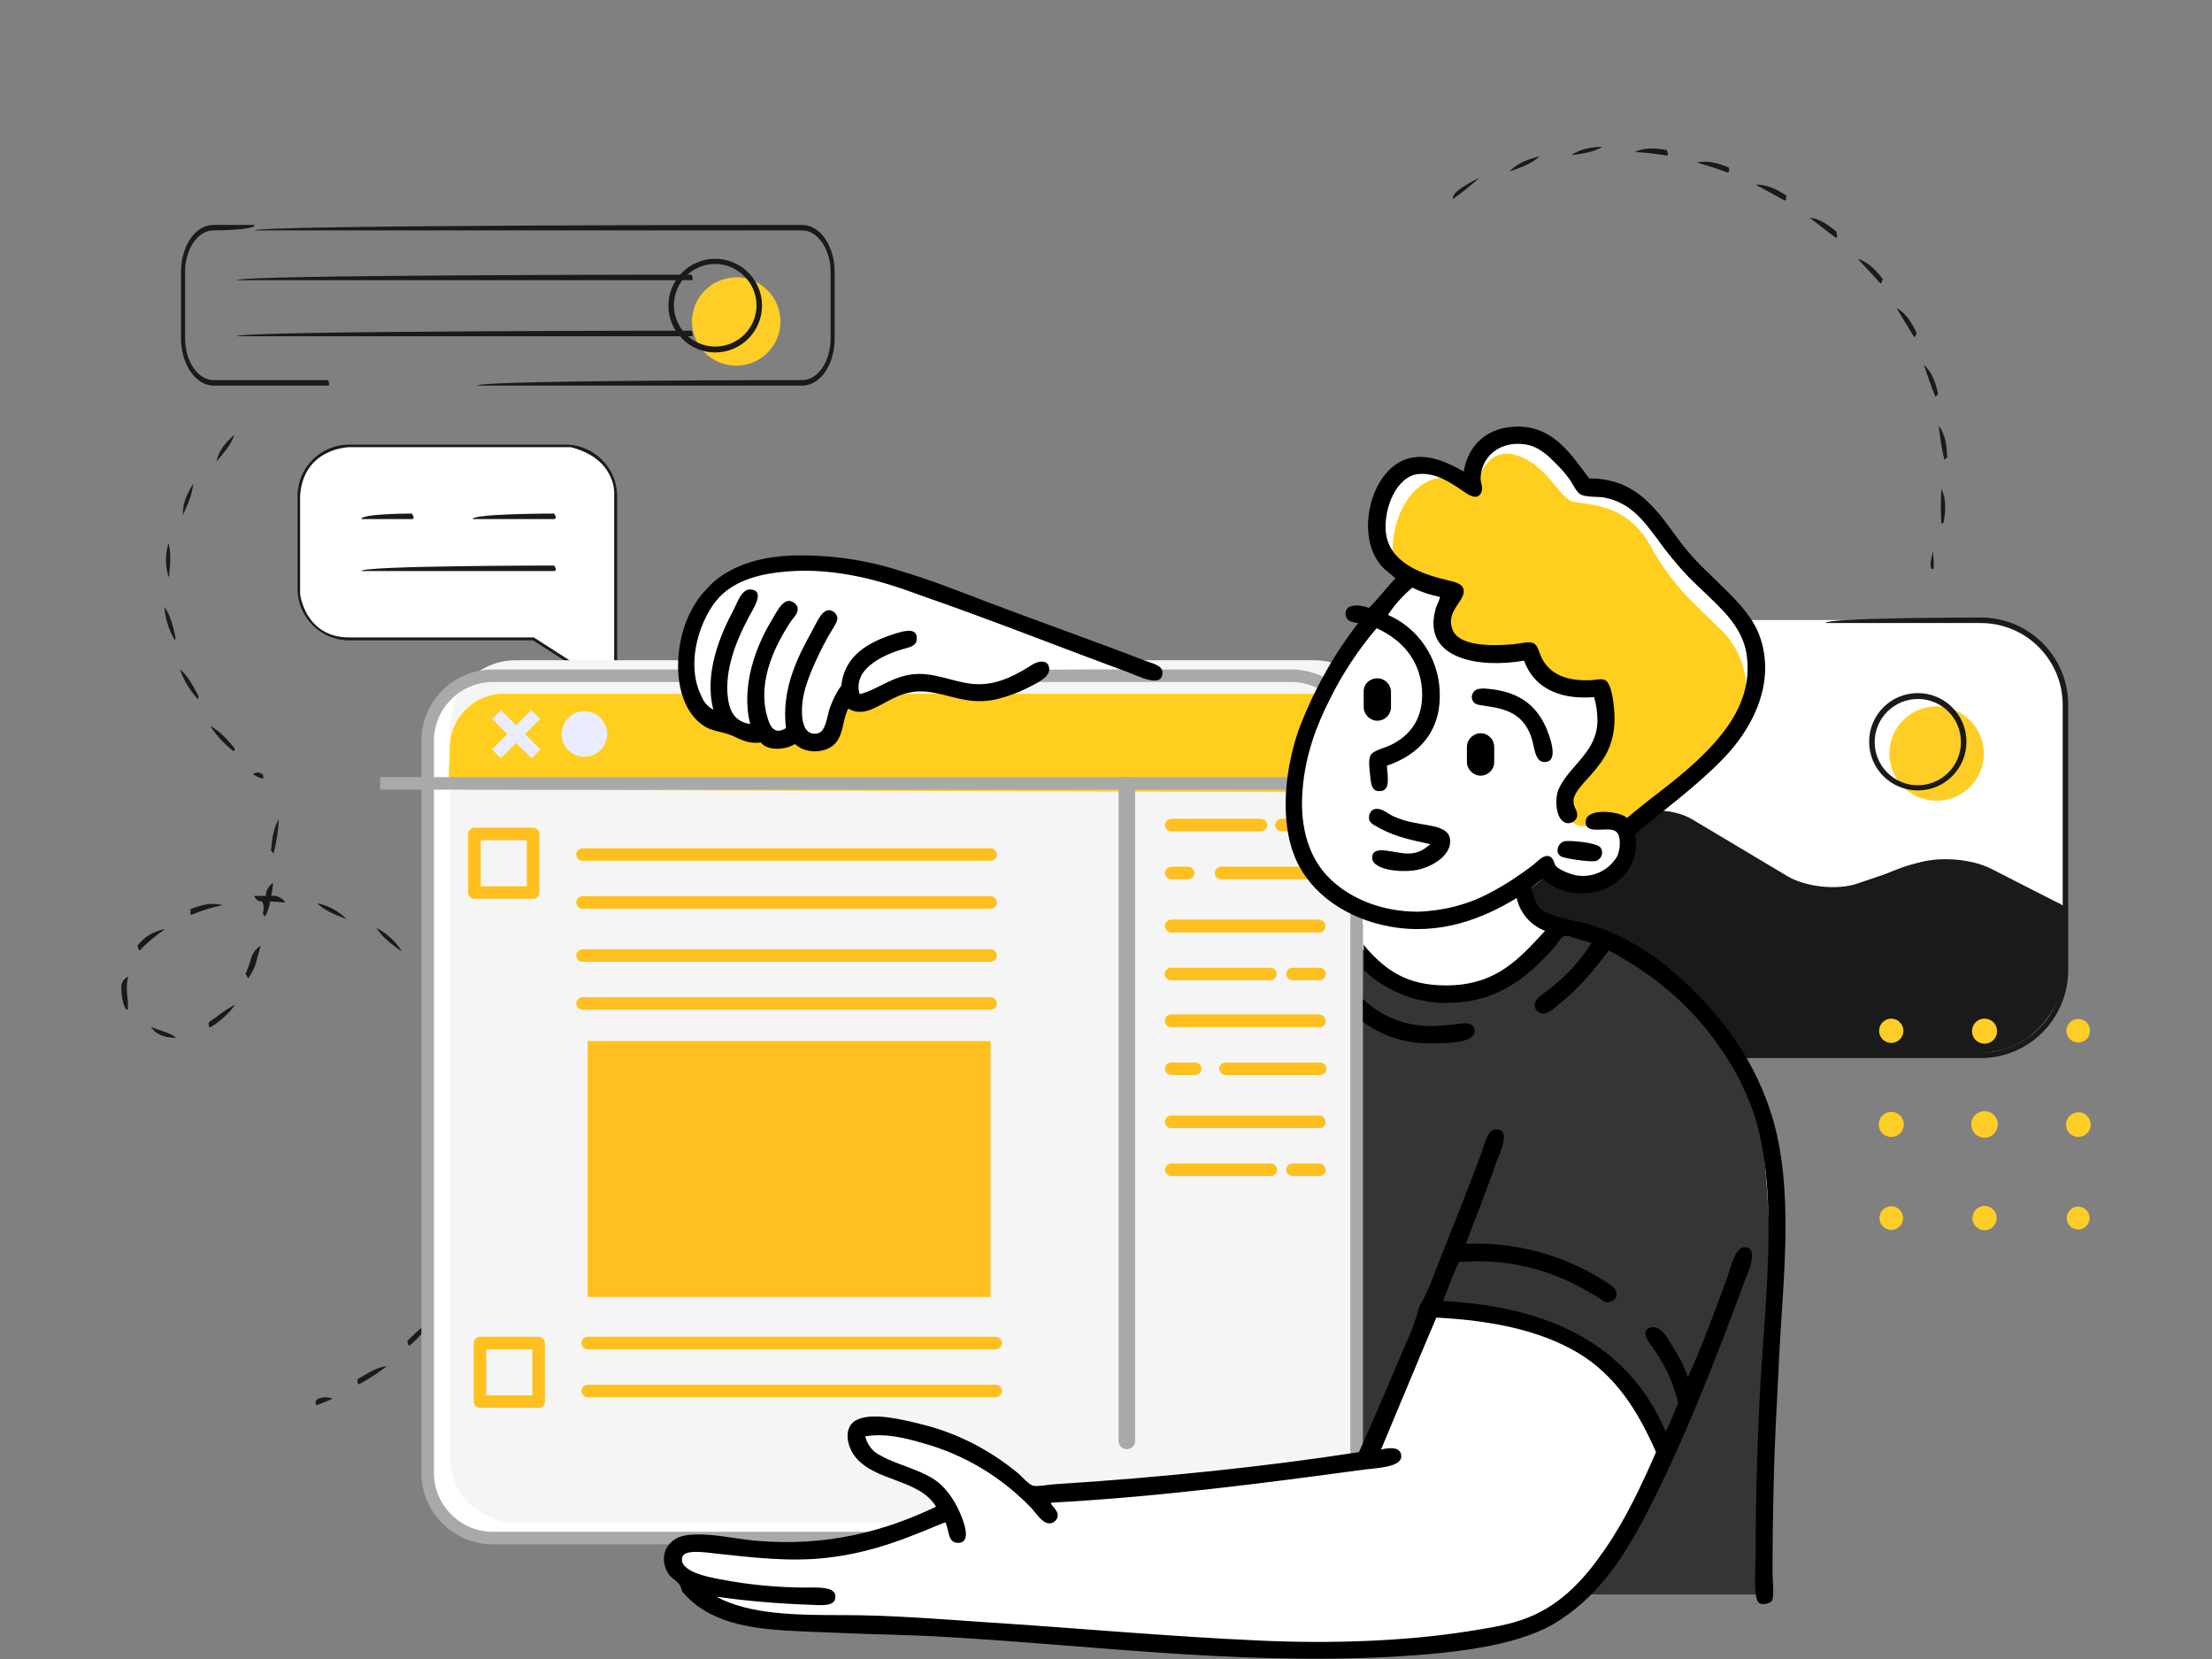 <svg xmlns="http://www.w3.org/2000/svg" xmlns:xlink="http://www.w3.org/1999/xlink" id="&#x5716;&#x5C64;_1" x="0px" y="0px" viewBox="0 0 600 450" style="enable-background:new 0 0 600 450;" xml:space="preserve">
<rect x="0" y="0" width="600" height="450" fill="#808080" stroke="none"/>
<style type="text/css">
	.st0{fill:#FFFFFF;}
	.st1{fill:#1A1A1A;}
	.st2{fill:#FFCE26;}
	.st3{clip-path:url(#SVGID_00000157309723011065817190000014056719551252932769_);}
	.st4{fill-rule:evenodd;clip-rule:evenodd;fill:#FFFFFF;}
	.st5{fill-rule:evenodd;clip-rule:evenodd;fill:#F5F5F5;}
	.st6{fill-rule:evenodd;clip-rule:evenodd;fill:#FFCE1E;}
	.st7{fill:#FFBF1E;}
	.st8{fill:#A9A9A9;}
	.st9{fill-rule:evenodd;clip-rule:evenodd;fill:#353535;}
	.st10{fill-rule:evenodd;clip-rule:evenodd;}
	.st11{fill:#EAECFF;}
	.st12{fill-rule:evenodd;clip-rule:evenodd;fill:#EAECFF;}
	.st13{display:none;}
	.st14{display:inline;fill:#1A1A1A;}
	.st15{display:inline;fill:#FFCE26;}
</style>
<g>
	<path id="Path_4023" class="st0" d="M426.3,168.2h112.4c0,0,20.4,2.3,21.2,22.1v71.5c0,0,0.9,19.9-20.2,23.7h-74.4l-57-50.2   l-10.4-66.1L426.3,168.2z"></path>
	<path id="Path_4024" class="st1" d="M434.7,225.1c0,0,5.4-4.7,12.3-4.7s9.4,1,30.6,14.1c17.9,11.1,25.5,5.6,30.1,4.1   c4.6-1.5,10.3-5.4,20-5.3s10.3,2.6,31.3,12l0.9,1.4v19.4c0,0-3.2,17.2-20.2,19.3s-74.7,1.2-74.7,1.2l-56.8-39.9L434.7,225.1z"></path>
	<path id="Path_4025" class="st2" d="M513,282.9c1.8,0,3.3-1.5,3.3-3.3s-1.5-3.3-3.3-3.3s-3.3,1.5-3.3,3.3l0,0   C509.7,281.4,511.2,282.9,513,282.9L513,282.9"></path>
	<path id="Path_4026" class="st2" d="M538.3,283.1c1.9,0,3.4-1.5,3.4-3.4s-1.5-3.4-3.4-3.4s-3.4,1.5-3.4,3.4   S536.4,283.1,538.3,283.1L538.3,283.1"></path>
	<path id="Path_4027" class="st2" d="M563.7,282.8c1.8,0,3.2-1.4,3.2-3.2c0-1.8-1.4-3.2-3.2-3.2s-3.2,1.4-3.2,3.2l0,0   C560.5,281.4,562,282.8,563.7,282.8L563.7,282.8"></path>
	<path id="Path_4028" class="st2" d="M513,308.4c1.9,0,3.4-1.5,3.4-3.4s-1.5-3.4-3.4-3.4s-3.4,1.5-3.4,3.4S511.1,308.4,513,308.4   L513,308.4"></path>
	<path id="Path_4029" class="st2" d="M538.3,308.6c2,0,3.6-1.6,3.6-3.6s-1.6-3.6-3.6-3.6s-3.6,1.6-3.6,3.6S536.3,308.6,538.3,308.6"></path>
	<path id="Path_4030" class="st2" d="M563.7,308.4c1.9,0,3.4-1.5,3.4-3.3c0-1.9-1.5-3.4-3.3-3.4c-1.9,0-3.4,1.5-3.4,3.3l0,0   C560.4,306.9,561.9,308.4,563.7,308.4"></path>
	<path id="Path_4031" class="st2" d="M513,333.6c1.8,0,3.2-1.4,3.2-3.2s-1.4-3.2-3.2-3.2s-3.2,1.4-3.2,3.2   C509.8,332.1,511.2,333.6,513,333.6L513,333.6"></path>
	<path id="Path_4032" class="st2" d="M538.3,333.7c1.8,0,3.3-1.5,3.3-3.3s-1.5-3.3-3.3-3.3s-3.3,1.5-3.3,3.3l0,0   C535,332.2,536.5,333.7,538.3,333.7L538.3,333.7"></path>
	<path id="Path_4033" class="st2" d="M563.7,333.5c1.7,0,3.1-1.4,3.1-3.1s-1.4-3.1-3.1-3.1s-3.1,1.4-3.1,3.1l0,0   C560.6,332.1,562,333.5,563.7,333.5"></path>
	<path id="Path_4038" class="st2" d="M538.1,204.4c0,7.1-5.7,12.8-12.8,12.8s-12.8-5.7-12.8-12.8s5.7-12.8,12.8-12.8   C532.4,191.7,538.1,197.4,538.1,204.4L538.1,204.4"></path>
	<g id="Group_2652" transform="translate(5 -26)">
		<path id="Path_4041" class="st1" d="M161.6,213.7c-0.4-0.1-22-14-22-14H89.7c-7.7,0-14-6.3-14-14v-25.1c0-7.8,6.3-14,14-14h58.7    c7.7,0,14,6.3,14,14v52.3C161.9,213.6,161.7,213.7,161.6,213.7 M89.7,148.1c-6.9,0-12.5,5.6-12.5,12.5v25.1    c0,6.9,5.6,12.5,12.5,12.5h50.2c0.4,0.1,21,13.4,21,13.4v-50.9c0-6.9-5.6-12.5-12.5-12.5L89.7,148.1L89.7,148.1z"></path>
		<path id="Path_4034" class="st0" d="M139.8,198.9l21.8,14v-53.3c0,0,0.3-9.3-11.8-12.3H89.7c0,0-12.5,0.2-13.3,13.3v26.5    c0,0,1.3,11.8,13.3,11.8H139.8z"></path>
		<path id="Path_4042" class="st1" d="M106.7,166.8H93c0-1.5,13.7-1.5,13.7-1.5C107.5,166.4,107.2,166.8,106.7,166.8"></path>
		<path id="Path_4043" class="st1" d="M145.3,166.8h-22.1c0-1.5,22.1-1.5,22.1-1.5C146.1,166.4,145.7,166.8,145.3,166.8"></path>
		<path id="Path_4044" class="st1" d="M145.3,180.9H93c0-1.5,52.3-1.5,52.3-1.5C146.1,180.5,145.7,180.9,145.3,180.9"></path>
	</g>
	<g id="Group_2653" transform="translate(6 -5)">
		<path id="Path_4037" class="st2" d="M181.7,92.2c0,6.6,5.4,12,12,12s12-5.4,12-12s-5.4-12-12-12C187.1,80.3,181.7,85.6,181.7,92.2    "></path>
		<path id="Path_4047" class="st1" d="M83,109.6H51.9c-4.8,0-8.8-5.8-8.8-12.8v-18c0-7.1,3.9-12.8,8.8-12.8h11.2    c0,1.5-11.2,1.5-11.2,1.5c-4.3,0-7.7,5.1-7.7,11.3v18c0,6.2,3.5,11.3,7.7,11.3H83C83.5,109.3,83.3,109.6,83,109.6"></path>
		<path id="Path_4048" class="st1" d="M211.6,109.6h-88.2c0-1.5,88.2-1.5,88.2-1.5c4.3,0,7.7-5.1,7.7-11.3v-18    c0-6.2-3.5-11.3-7.7-11.3H63.1c0-1.5,148.5-1.5,148.5-1.5c4.8,0,8.8,5.7,8.8,12.8v18C220.4,103.9,216.5,109.6,211.6,109.6"></path>
		<path id="Path_4049" class="st1" d="M188,100.6c-7,0-12.7-5.7-12.7-12.7S181,75.2,188,75.2s12.7,5.7,12.7,12.7    C200.7,94.9,195,100.6,188,100.6 M188,76.6c-6.2,0-11.2,5-11.2,11.2S181.8,99,188,99s11.2-5,11.2-11.2    C199.2,81.7,194.1,76.6,188,76.6"></path>
		<path id="Path_4050" class="st1" d="M181.6,81H58.2c0-1.5,123.4-1.5,123.4-1.5C182.1,80.7,181.9,81,181.6,81"></path>
		<path id="Path_4051" class="st1" d="M181.6,96.2H58.2c0-1.5,123.4-1.5,123.4-1.5C182.1,95.9,181.9,96.2,181.6,96.2"></path>
	</g>
	<path id="Path_4052" class="st1" d="M560.2,247.9c-2-1.2-20.8-10.9-20.8-10.9c-5.1-2.6-13.7-3.3-19.1-1.4l-16.2,5.5   c-5.8,2-14.8,1-20-2.1l-25.8-15.4c-4.9-2.9-12.9-3-17.8-0.2l-2.8,1.6c-0.7-1.3,2.1-2.9,2.1-2.9c5.3-3.1,14-3,19.3,0.2l25.8,15.4   c4.9,2.9,13.4,3.8,18.8,2l16.2-5.5c5.8-2,14.9-1.3,20.3,1.5l18.8,9.6c0.4,0.2,0.8,0.5,1.2,0.8C560.7,247.8,560.4,247.9,560.2,247.9   "></path>
	<path id="Path_4053" class="st1" d="M520.2,214.4c-7.3,0-13.2-5.9-13.2-13.2s5.9-13.2,13.2-13.2s13.2,5.9,13.2,13.2l0,0   C533.4,208.5,527.5,214.4,520.2,214.4 M520.2,189.6c-6.4,0-11.7,5.2-11.7,11.7c0,6.4,5.2,11.7,11.7,11.7c6.4,0,11.7-5.2,11.7-11.7   l0,0C531.9,194.8,526.7,189.6,520.2,189.6"></path>
	<path id="Path_4054" class="st1" d="M537.3,287H465c0-1.5,72.3-1.5,72.3-1.5c12.3,0,22.2-9.9,22.2-22.2v-72.1   c0-12.2-9.9-22.2-22.2-22.2h-42.1c0-1.5,42.1-1.5,42.1-1.5c13.1,0,23.7,10.6,23.7,23.7v72.1C560.9,276.4,550.3,287,537.3,287"></path>
	<path id="Path_4055" class="st1" d="M462.3,169h-20.9c0-1.5,20.9-1.5,20.9-1.5C463.1,168.7,462.7,169,462.3,169"></path>
	<path id="Path_4056" class="st1" d="M524,154.4c-0.7-1.2-0.2-2.5,0.3-4.9C524.7,154.4,524.6,154.4,524,154.4 M526.6,142   c-0.2-3.1-0.2-6.3,0-9.4c1.4,2.9,1.1,5.8,0.7,8.7C527.3,141.7,527,142,526.6,142 M527.4,124.7c-0.7-3-1.2-6.1-1.5-9.2   c1.9,2.6,2.1,5.5,2.3,8.5C527.9,124.2,527.7,124.5,527.4,124.7 M525,107.7c-1.4-3.4-2.2-6.1-3.2-8.8c2.4,2.2,3.2,5,3.9,7.8   C525.1,107.7,525.1,107.7,525,107.7 M519.2,91.4c-1.9-3-3.3-5.5-4.8-7.9c2.8,1.6,4.2,4.2,5.5,6.8C519.5,91.4,519.4,91.4,519.2,91.4    M510.1,76.9c-2.3-2.5-4.2-4.6-6.2-6.7c3.1,1,5,3.2,6.8,5.5C510.4,76.8,510.2,76.9,510.1,76.9 M498,64.5c-3-2.2-5.1-3.9-7.2-5.5   c3,0.4,5.2,2.1,7.3,3.8C498.5,64.5,498.2,64.5,498,64.5 M484.1,54.4c-2.9-1.6-5.4-3-7.9-4.3c3.2-0.1,5.8,1.3,8.3,2.9   C484.6,54.3,484.3,54.4,484.1,54.4 M394.1,53.9c-0.3-1.4,2.4-3.3,7.2-5.7c-2.2,2-4.4,3.8-6.8,5.5C394.4,53.9,394.2,53.9,394.1,53.9    M468.6,46.8c-2.9-1.1-5.7-2-8.4-2.7c3.2-0.7,5.9,0.2,8.7,1.3C469.2,46.6,468.9,46.8,468.6,46.8 M409.5,46.4c2.5-2.4,5.3-3.3,8.1-4   c-2.4,2.2-5.1,3-7.8,4C409.7,46.3,409.6,46.4,409.5,46.4 M452,42.2c-2.9-0.5-5.7-0.8-8.6-1c3-1.3,5.9-1,8.7-0.5   C452.7,42,452.4,42.2,452,42.2 M426.2,42.1c2.8-1.9,5.7-2.2,8.5-2.3C432,41.4,429.1,41.7,426.2,42.1   C426.3,42.1,426.3,42.1,426.2,42.1"></path>
	<path id="Path_4057" class="st1" d="M86,381.1c1.6-0.6,2.9-1.1,4.2-1.7c-1.4-0.6-3.1-0.5-4.4,0.3C85.4,380.9,85.7,381.1,86,381.1    M97.4,375.5c2.7-1.5,5.2-3.1,7.6-5c-3.1,0.5-5.5,2.1-8,3.6C96.9,375.3,97.2,375.5,97.4,375.5 M111.1,365c2.3-2,4.4-4.3,6.3-6.7   c-2.9,1.3-4.8,3.4-6.9,5.4C110.7,365,110.9,365,111.1,365 M121.7,351.5c1.3-1.6,2.4-3.4,3.2-5.2c0.5-1,0.9-1.9,1.3-2.9   c-1.3,0.2-2.3,1.1-2.7,2.3c-0.8,1.6-1.6,3.2-2.5,4.8C121.4,351.4,121.6,351.5,121.7,351.5 M128.7,335.7c1.4-2.8,2.5-5.8,3.2-8.9   c-2.1,2.4-2.9,5.2-3.9,7.9C128.6,335.7,128.6,335.7,128.7,335.7 M132.8,319c1-3,1.5-6.2,1.5-9.3c-1.6,2.8-1.8,5.6-2.2,8.5   C132.7,319,132.8,319,132.8,319 M133.3,301.8c0.4-3.2,0.2-6.4-0.6-9.4c-0.9,3-0.4,5.9-0.2,8.7C132.6,301.5,132.9,301.8,133.3,301.8    M129.5,285c-0.2-2.7-0.9-5.4-2.3-7.7c-0.2,2.8,0.8,5,1.6,7.2C128.9,284.8,129.2,285,129.5,285 M47.8,281.5c-1.6-1.4-4.5-1.9-6.9-3   C42.5,280.9,45.1,281.5,47.8,281.5 M57,278.7c2.7-1.6,5-3.7,6.8-6.2c-3,1.5-5,3.4-7.2,4.8C56.6,278.6,56.8,278.7,57,278.7    M34.7,273.9c0.1-2.5-0.3-4.1-0.3-5.8c0-1.1,0.1-2.2,0.4-3.2c-1.3,0.5-2,1.9-1.9,3.2c0,1.8,0.3,3.7,1.1,5.4   C34.1,273.7,34.4,273.9,34.7,273.9 M121.1,270c-1-3-2.8-5.6-5.2-7.7c1,3.1,2.9,5.2,4.6,7.4C120.7,269.9,120.9,270,121.1,270    M67.4,265.3c0.9-1.3,1.7-2.8,2.1-4.4c0.4-1.4,0.8-2.9,1.2-4.4c-1.4,0.9-2.4,2.3-2.7,3.9c-0.4,1.3-0.9,2.6-1.4,3.8   C67.2,265.2,67.3,265.3,67.4,265.3 M108.9,257.9c-1.7-2.6-4-4.8-6.8-6.2c1.7,2.7,4.1,4.3,6.3,6   C108.6,257.8,108.8,257.9,108.9,257.9 M37.9,257.8c2.1-2.2,4.4-4.1,6.9-5.8c-3,0.5-5.7,2.1-7.5,4.5   C37.6,257.7,37.7,257.8,37.9,257.8 M94,249.3c-2.2-2.2-4.9-3.7-8-4.3c2.3,2.2,5,3.1,7.7,4.2C93.8,249.2,93.9,249.3,94,249.3    M71.9,248.6c0.7-1.3,1.2-2.7,1.4-4.1c1.4,0.1,2.7,0.2,4.1,0.3c-0.9-1.3-2.3-2-3.8-1.8c0.2-1.2,0.4-2.3,0.5-3.5   c-1.2,0.7-2,2.1-2,3.5c-1.9,0-2.6,0-3.2,0c0.8,1.5,1.5,1.5,2.2,1.5c0.5,1,0.5,2.2,0.2,3.3C71.8,248.6,71.8,248.6,71.9,248.6    M52,248.1c2.7-1.1,5.5-2,8.4-2.6c-3.2-0.8-6,0-8.7,1.1C51.5,248,51.7,248.1,52,248.1 M74.2,231.5c0.8-3,1.3-6.2,1.4-9.3   c-1.6,2.8-1.8,5.7-2.1,8.5C74.2,231.5,74.2,231.5,74.2,231.5"></path>
	<path id="Path_4058" class="st1" d="M71.4,211.2c-1-0.2-2-0.6-2.8-1.3c1.5-0.7,2.1-0.2,2.7,0.2C71.5,211.1,71.4,211.1,71.4,211.2    M63.4,203.8c-2.5-1.9-4.7-4.3-6.4-6.9c2.9,1.6,4.7,3.8,6.5,5.9C63.8,203.1,63.7,203.5,63.4,203.8 M53.6,189.6   c-2.1-2.4-3.8-5.1-4.8-8.1c2.4,2.1,3.6,4.7,5,7.2C53.9,189,53.9,189.4,53.6,189.6 M47.4,173.6c-1.6-2.7-2.6-5.8-2.8-9   c1.8,2.6,2.3,5.4,3,8.2C47.6,173.1,47.6,173.4,47.4,173.6 M45.7,156.5c-0.9-3-0.9-6.2,0-9.2c0.8,3.1,0.4,5.9,0.2,8.7   C45.9,156.2,45.8,156.4,45.7,156.5 M49.6,139.8c-0.1-3.5,1.3-6.1,2.8-8.6c-0.3,3.2-1.6,5.8-2.7,8.3   C49.7,139.6,49.7,139.7,49.6,139.8 M58.7,125.2c0.7-3.2,2.7-5.3,4.9-7.3C62.5,121,60.5,123,58.7,125.2L58.7,125.2"></path>
</g>
<g id="Group_2640" transform="translate(1145 1393.694)">
	<g>
		<g>
			<g>
				<defs>
					<rect id="SVGID_1_" x="-1080.2" y="-1299.1" width="419.5" height="355.4"></rect>
				</defs>
				<clipPath id="SVGID_00000063625840838279512120000016479288393741322894_">
					<use xlink:href="#SVGID_1_" style="overflow:visible;"></use>
				</clipPath>
				<g id="Group_2639" style="clip-path:url(#SVGID_00000063625840838279512120000016479288393741322894_);">
					<path id="Path_3762" class="st4" d="M-1011.3-1210.4h216.6c9.8,0,17.7,7.9,17.7,17.7v198.5c0,9.8-7.9,17.7-17.7,17.7h-216.6       c-9.8,0-17.7-7.9-17.7-17.7v-198.5C-1029-1202.5-1021.1-1210.4-1011.3-1210.4"></path>
					<path id="Path_3763" class="st5" d="M-1005.2-1214.6h216.7c9.8,0,17.7,7.9,17.7,17.7l0,0v198.5c0,9.8-7.9,17.7-17.7,17.7       h-216.7c-9.8,0-17.7-7.9-17.7-17.7v-198.5C-1022.9-1206.7-1015-1214.6-1005.2-1214.6L-1005.2-1214.6"></path>
					<path id="Path_3764" class="st6" d="M-1008.4-1205.5h222.9c8,0,14.5,6.5,14.5,14.5s1.8,12-2.9,12.2l-243.3-0.7       c-8,0-5.8-3.5-5.8-11.5C-1022.9-1199-1016.4-1205.5-1008.4-1205.5L-1008.4-1205.5"></path>
					<path id="Path_3765" class="st7" d="M-794.4-1168.2h-3c-0.9,0-1.7-0.8-1.7-1.7c0-0.9,0.8-1.7,1.7-1.7h3c0.9,0,1.7,0.8,1.7,1.7       S-793.5-1168.2-794.4-1168.2"></path>
					<path id="Path_3766" class="st7" d="M-789.6-1155.2h-24.2c-0.9,0-1.7-0.8-1.7-1.7c0-0.9,0.8-1.7,1.7-1.7h24.2       c0.9,0,1.7,0.8,1.7,1.7C-787.9-1156-788.6-1155.2-789.6-1155.2"></path>
					<path id="Path_3767" class="st7" d="M-787.1-1140.8h-40.2c-0.9,0-1.7-0.8-1.7-1.7c0-0.9,0.8-1.7,1.7-1.7h40.1       c0.9,0,1.7,0.8,1.7,1.7C-785.4-1141.6-786.2-1140.8-787.1-1140.8"></path>
					<path id="Path_3768" class="st7" d="M-800.4-1127.8h-27c-0.9,0-1.7-0.8-1.7-1.7c0-0.9,0.8-1.7,1.7-1.7h27       c0.9,0,1.7,0.8,1.7,1.7C-798.7-1128.6-799.4-1127.8-800.4-1127.8L-800.4-1127.8"></path>
					<path id="Path_3769" class="st7" d="M-787.1-1115.1h-40.2c-0.9,0-1.7-0.8-1.7-1.7s0.8-1.7,1.7-1.7h40.1c0.9,0,1.7,0.8,1.7,1.7       C-785.4-1115.8-786.2-1115.1-787.1-1115.1"></path>
					<path id="Path_3770" class="st7" d="M-786.9-1102.1h-25.7c-0.9,0-1.7-0.8-1.7-1.7s0.8-1.7,1.7-1.7h25.7c0.9,0,1.7,0.8,1.7,1.7       C-785.2-1102.8-786-1102.1-786.9-1102.1"></path>
					<path id="Path_3771" class="st7" d="M-787.1-1087.7h-40.2c-0.9,0-1.7-0.8-1.7-1.7c0-0.9,0.8-1.7,1.7-1.7h40.1       c0.9,0,1.7,0.8,1.7,1.7C-785.4-1088.5-786.2-1087.7-787.1-1087.7"></path>
					<path id="Path_3772" class="st7" d="M-800.3-1074.7h-27c-0.9,0-1.7-0.8-1.7-1.7c0-0.9,0.8-1.7,1.7-1.7h27       c0.9,0,1.7,0.8,1.7,1.7S-799.4-1074.7-800.3-1074.7L-800.3-1074.7"></path>
					<path id="Path_3773" class="st7" d="M-803-1168.2h-24.3c-0.9,0-1.7-0.8-1.7-1.7c0-0.9,0.8-1.7,1.7-1.7h24.3       c0.9,0,1.7,0.8,1.7,1.7S-802-1168.2-803-1168.2"></path>
					<path id="Path_3774" class="st7" d="M-822.8-1155.2h-4.5c-0.9,0-1.7-0.8-1.7-1.7c0-0.9,0.8-1.7,1.7-1.7h4.6       c0.9,0,1.7,0.8,1.7,1.7C-821.1-1156-821.8-1155.2-822.8-1155.2"></path>
					<path id="Path_3775" class="st7" d="M-787.1-1140.8h-40.2c-0.9,0-1.7-0.8-1.7-1.7c0-0.9,0.8-1.7,1.7-1.7h40.1       c0.9,0,1.7,0.8,1.7,1.7C-785.4-1141.6-786.2-1140.8-787.1-1140.8"></path>
					<path id="Path_3776" class="st7" d="M-787.1-1115.1h-40.2c-0.9,0-1.7-0.8-1.7-1.7s0.8-1.7,1.7-1.7h40.1c0.9,0,1.7,0.8,1.7,1.7       C-785.4-1115.8-786.2-1115.1-787.1-1115.1"></path>
					<path id="Path_3777" class="st7" d="M-820.8-1102.1h-6.5c-0.9,0-1.7-0.8-1.7-1.7s0.8-1.7,1.7-1.7h6.5c0.9,0,1.7,0.8,1.7,1.7       S-819.9-1102.1-820.8-1102.1L-820.8-1102.1"></path>
					<path id="Path_3778" class="st7" d="M-787.1-1087.7h-40.2c-0.9,0-1.7-0.8-1.7-1.7c0-0.9,0.8-1.7,1.7-1.7h40.1       c0.9,0,1.7,0.8,1.7,1.7C-785.4-1088.5-786.2-1087.7-787.1-1087.7"></path>
					<path id="Path_3779" class="st7" d="M-787.1-1074.7h-7.3c-0.9,0-1.7-0.8-1.7-1.7c0-0.9,0.8-1.7,1.7-1.7l0,0h7.3       c0.9,0,1.7,0.8,1.7,1.7C-785.4-1075.5-786.1-1074.7-787.1-1074.7"></path>
					<path id="Path_3780" class="st7" d="M-787.1-1127.8h-7.3c-0.9,0-1.7-0.8-1.7-1.7c0-0.9,0.8-1.7,1.7-1.7h7.3       c0.9,0,1.7,0.8,1.7,1.7C-785.4-1128.6-786.1-1127.8-787.1-1127.8L-787.1-1127.8"></path>
					<path id="Path_3781" class="st8" d="M-794.7-974.8h-216.6c-10.7,0-19.4-8.7-19.4-19.4v-198.5c0-10.7,8.7-19.4,19.4-19.4h216.6       c10.7,0,19.4,8.7,19.4,19.4v198.5C-775.3-983.5-784-974.8-794.7-974.8 M-1011.3-1208.7c-8.8,0-16,7.2-16,16v198.5       c0,8.8,7.2,16,16,16h216.6c8.8,0,16-7.2,16-16v-198.5c0-8.8-7.2-16-16-16H-1011.3z"></path>
					<path id="Path_3782" class="st4" d="M-775.3-1135.5v-9.5c0,0-12.6-5.3-16.9-23.2c-4.4-18,8.2-42.7,13.1-49.8       c4.9-7.1,15.5-19.5,15.5-19.5s-12.3-6.8-7.1-19.1c5.2-12.3,7.9-12.1,12.6-10.8c3.3,1,6.5,2.1,9.6,3.4c0,0,4.2-16.1,14.5-12.1       s19.5,13.6,19.5,13.6s6-3.7,15.8,8s25.1,26.4,28.1,30.3s5.9,17.7-1.8,26.6s-32.3,28.2-32.3,28.2s4.5,7.7-2.2,12.3       c-6.8,4.5-18.9-1.2-18.9-1.2l-6.5,4.9c0,0-0.6,5.9,5,8s43.3,15.3,53.2,36.8c10.5,22.9,12.8,45.1,10.6,83.6s-1.6,62-1.6,62       h-48.6c0,0-8.5,15-58.3,15.8s-120-3-134.8-5.3s-37.3-1.3-42.1-3.8c-4.7-2.5-5.8-4.4-5.8-4.4s-16.9-15.1-4.1-14.2       c12.8,0.9,30.6,4.6,44.3,0.7c9.1-2.7,18.1-6,26.7-9.9c0,0-3.7-5.2-12.8-9.9s-20.1-14.8-3.1-13c18.7,1.9,40.6,19.2,40.6,19.2       s35.9-3.3,58.5-6.5s31-5.2,31-5.2L-775.3-1135.5z"></path>
					<path id="Path_3783" class="st9" d="M-777.1-1138.2c0,0,13.3,17.9,31.1,12.7c17.8-5.2,21.7-16.9,21.7-16.9s45.9,6.6,55.1,45.2       s1.5,136,1.5,136h-51.5c0.5,0.8,7.9-2.8,19.8-23.7c1.7-3,5.4-14.9,5.4-14.9s-10.5-24.3-25.5-30.2s-36.5-8.3-36.5-8.3       l-16.7,37.8l-4.6,0.8L-777.1-1138.2z"></path>
					<path id="Path_3784" class="st6" d="M-709.7-1170.7c0,0-6.3,2.7-8.9-0.1c-2.5-2.8-3.9-2.8-0.8-7.2c3-4.4,7.6-10.9,8.9-15.4       c1.3-4.5-0.3-13.6-0.3-13.6s-7.8,2.6-12-1.1c-2.6-2.3-4.8-5.1-6.5-8.2c0,0-18.5,1.6-22.8-3.2c-4.3-4.8,1.2-13.4,1.2-13.4       s-12.6-3.9-15.2-7.3c-2.6-3.4-0.9-17.2,7.3-22.3c5.8-3.6,12.1-1,13.7,1.7c0,0,2.6-12.4,11.5-9.4s11.3,11.7,15.4,12.6       s14.4,0.3,20.9,12c6.4,11.8,14.1,17.6,19.6,23.2c5.2,5.3,9.1,15.5,3.9,24.8c-5,8.8-29.7,29.3-29.7,29.3L-709.7-1170.7z"></path>
					<path id="Path_3785" class="st10" d="M-743.4-1194.8c2.1,0,3.7,1.7,3.7,3.7l0,0v4.1c0,2.1-1.7,3.7-3.7,3.7s-3.7-1.7-3.7-3.7       l0,0v-4.1C-747.1-1193.1-745.4-1194.8-743.4-1194.8"></path>
					<path id="Path_3786" class="st10" d="M-771.4-1209.7c2.1,0,3.7,1.7,3.7,3.7v4.1c0,2.1-1.7,3.7-3.7,3.7s-3.7-1.7-3.7-3.7v-4.1       C-775.2-1208.1-773.5-1209.7-771.4-1209.7"></path>
					<path id="Path_3787" class="st4" d="M-830.5-1212.5c0,0-65.8-25.9-88.2-27.9s-35.6,1.9-38.1,12.9s-4.4,23.4,2.4,27.8       c4.1,2.6,8.7,4.3,13.6,4.9c0,0,5.9,4.2,8.1,2.4c2.2-1.8,3.5-3,3.5-3s4.2,4.7,7.2,2.1c3.1-2.6,4.7-10.3,4.7-10.3       c1.8,0.2,3.6,0.1,5.3-0.1c2-0.4,13.9-7.1,19.2-4.4s12.8,5.6,18.5,2.8c5.7-2.8,13.3-6.8,13.3-6.8L-830.5-1212.5z"></path>
					<path id="Path_3788" class="st8" d="M-777-999c-0.9,0-1.7-0.8-1.7-1.7v-142.1c0-0.9,0.8-1.7,1.7-1.7s1.7,0.8,1.7,1.7v142.1       C-775.3-999.7-776-999-777-999"></path>
					
						<rect id="Rectangle_2029" x="-1012.8" y="-1196.3" transform="matrix(0.707 -0.707 0.707 0.707 550.276 -1060.691)" class="st11" width="15.1" height="3.4"></rect>
					
						<rect id="Rectangle_2030" x="-1006.9" y="-1202.1" transform="matrix(0.707 -0.707 0.707 0.707 550.267 -1060.672)" class="st11" width="3.4" height="15.1"></rect>
					<path id="Path_3789" class="st12" d="M-986.5-1200.8c3.4,0,6.2,2.8,6.2,6.2s-2.8,6.2-6.2,6.2s-6.2-2.8-6.2-6.2       C-992.6-1198-989.9-1200.8-986.5-1200.8L-986.5-1200.8"></path>
					<path id="Path_3790" class="st8" d="M-839.4-1000.6c-1.2,0-2.2-1-2.2-2.2l0,0v-177.9c0-1.2,0.9-2.2,2.2-2.3       c1.2,0,2.2,0.9,2.3,2.2v0.1v177.9C-837.1-1001.6-838.1-1000.6-839.4-1000.6L-839.4-1000.6"></path>
					<rect id="Rectangle_2031" x="-1041.9" y="-1182.9" class="st8" width="247.5" height="3.4"></rect>
					<path id="Path_3791" class="st7" d="M-1000.4-1149.9h-15.9c-0.9,0-1.7-0.8-1.7-1.7l0,0v-15.9c0-0.9,0.8-1.7,1.7-1.7h15.9       c0.9,0,1.7,0.8,1.7,1.7v15.9C-998.7-1150.7-999.4-1149.9-1000.4-1149.9 M-1014.6-1153.3h12.5v-12.5h-12.5V-1153.3z"></path>
					<path id="Path_3792" class="st7" d="M-876.3-1160.2H-987c-0.9,0-1.7-0.8-1.7-1.7c0-0.9,0.8-1.7,1.7-1.7l0,0h110.7       c0.9,0,1.7,0.8,1.7,1.7C-874.6-1160.9-875.4-1160.2-876.3-1160.2"></path>
					<path id="Path_3793" class="st7" d="M-876.3-1147.2H-987c-0.9,0-1.7-0.8-1.7-1.7c0-0.9,0.8-1.7,1.7-1.7h110.7       c0.9,0,1.7,0.8,1.7,1.7C-874.6-1147.9-875.4-1147.2-876.3-1147.2"></path>
					<path id="Path_3794" class="st7" d="M-876.3-1132.8H-987c-0.9,0-1.7-0.8-1.7-1.7c0-0.9,0.8-1.7,1.7-1.7l0,0h110.7       c0.9,0,1.7,0.8,1.7,1.7C-874.6-1133.6-875.4-1132.8-876.3-1132.8"></path>
					<path id="Path_3795" class="st7" d="M-876.3-1119.8H-987c-0.9,0-1.7-0.8-1.7-1.7c0-0.9,0.8-1.7,1.7-1.7h110.7       c0.9,0,1.7,0.8,1.7,1.7C-874.6-1120.6-875.4-1119.8-876.3-1119.8"></path>
					<rect id="Rectangle_2032" x="-985.6" y="-1111.3" class="st7" width="109.3" height="69.4"></rect>
					<path id="Path_3796" class="st7" d="M-874.9-1027.7h-110.7c-0.9,0-1.7-0.8-1.7-1.7s0.8-1.7,1.7-1.7h110.7       c0.9,0,1.7,0.8,1.7,1.7S-874-1027.7-874.9-1027.7"></path>
					<path id="Path_3797" class="st7" d="M-874.9-1014.7h-110.7c-0.9,0-1.7-0.8-1.7-1.7s0.8-1.7,1.7-1.7h110.7       c0.9,0,1.7,0.8,1.7,1.7S-874-1014.7-874.9-1014.7"></path>
					<path id="Path_3798" class="st7" d="M-998.9-1011.8h-15.9c-0.9,0-1.7-0.8-1.7-1.7v-15.9c0-0.9,0.8-1.7,1.7-1.7h15.9       c0.9,0,1.7,0.8,1.7,1.7v15.9C-997.2-1012.5-997.9-1011.8-998.9-1011.8 M-1013.1-1015.2h12.5v-12.5h-12.5V-1015.2z"></path>
					<path id="Path_3799" class="st10" d="M-662.3-1082.3c-3.1-17.8-12.3-31.6-22.4-41.8c-8.3-8.3-17-15.1-29.4-18.9       c-3.6-1.1-9.5-1.7-12.4-3.7c-1.9-1.3-2.2-3.2-3.2-6.1c1-0.9,2.1-1.8,3.2-2.5c9.7,8.8,27.6,2,25-12.1c8-6.8,16.6-12.9,24.1-20.7       c6.6-6.8,14.3-19.1,9.9-32.5c-1.7-5.2-5.6-9.3-9.3-13c-3.8-3.8-7.9-7.4-11.1-11.4c-6.6-8.3-11.8-19-26-18.9       c-4.6-5.9-9.8-15-21-14c-7.2,0.6-11.8,5.1-13.1,12.1c-3.9-2.2-9.5-5.1-15.1-3.5c-10.1,2.9-14.5,20.7-7.2,29.1       c1.1,1.3,2.5,2.1,3.8,3.4c-2.5,2.6-4.6,5.5-7.2,8c-2.6-1-6.7-1.2-6.3,1.9c0.2,1.6,1.6,2,3.4,2.2c-6.5,8.4-11.8,17.8-15.7,27.8       c-3.9,10.3-6,25.4-1.2,36.3c4.2,9.6,14.1,16.1,25.3,18.2c14,2.6,25.7-2.3,34.6-7.7c0.9,4.1,3.8,7.4,7.7,8.9       c-6.9,7.4-13.1,14.8-26.9,14.8c-10.9,0-16.4-4.4-21.4-9.9c-0.1-0.1-0.8-1-0.9-1.2l0.1,7c6.5,6.1,15.2,9.3,24,8.8       c13.2-0.5,20.9-7.7,27.5-14.9c0.9-1,1.9-3.1,3-3.2c1.2-0.2,2.6,0.6,3.7,0.9c1.2,0.3,2,0.5,3.5,1c-3.1,4.9-7.1,9.2-11.7,12.7       c-1.3,1-4,2.4-3.7,4.6c0.2,0.9,1,1.6,1.9,1.8c2.1,0.3,4.3-2.3,5.5-3.2c5.1-4.1,9.2-9.3,12.7-13.9c12.5,6.7,22.5,15.2,30.1,26.3       c4.1,5.7,7.3,12.1,9.5,18.8c6.8,22.2,2.4,52.7,1.2,78.1c-0.6,12.8-1,27.6-1,41.2c0,3.9-0.8,12.2,1.3,12.8c1,0.3,2.1,0,3-0.6       c0.9-1.1,0.3-5.8,0.3-7.7c0-8.3,0.1-16.2,0.3-23.8c0.2-11,0.8-20.7,1.3-30.9C-661.8-1041.5-658.9-1063.2-662.3-1082.3        M-740.7-1151.6c-6.1,3.3-12.9,5-19.8,5.2c-9.5,0-17.9-3.4-23.5-8.7c-5.7-5.4-8.5-13.6-7.7-24.1c0.7-9.6,3.8-17.7,7.4-24.8       c3.4-6.9,7.7-13.4,12.7-19.3c6.6,3,11.6,8.3,12.3,16.4c0.6,7.9-3.1,12.8-8.7,15.4c-1.7,0.8-4.7,1.4-5.3,2.8s-0.2,3.6,0,5.8       c0.2,2.1,0.5,3.8,2.4,3.8c3.3,0.1,2.2-4.2,2.1-6.9c8.5-2.9,14.9-9.2,14.3-20.4c-0.4-8.9-5.8-16.9-14-20.5       c1.8-2.8,4.1-5.3,6.6-7.4c2.4,1.2,4.9,2,7.5,2.5c-0.2,1.2-1,2.3-1.3,3.7c-3.4,13.3,12.2,15.7,24.1,13.6c2.5,7,9.1,10.7,19,9.9       c0.6,2.1,0.9,4.2,0.9,6.3c0,8.6-7.6,12.2-10.5,18.6c-1.2,2.6-0.9,9.1,2.5,9.3c1,0,1.9-0.5,2.4-1.5c0.5-2.1-1-2.5-0.9-4.7       c0.2-2.4,3.2-5.1,5-7.2c3.5-4.1,6.5-8.3,6.1-16.5c-0.2-3.4-0.9-8.1-2.5-8.9c-1-0.5-2.4-0.1-3.8,0c-6.5,0.3-11-1.5-13.3-5.8       c-0.9-1.7-1.1-3.8-2.5-4.3c-1.3-0.5-3.9,0.3-5.9,0.4c-6.1,0.5-14.3,0.3-15.9-4c-2-5.1,3.5-7.7,3-10.8c-0.3-1.9-2.9-2.2-4.7-2.7       c-7.3-1.7-15.6-5-16.4-13c-0.6-6.5,2.9-15,8.7-15.7c4.8-0.5,8.8,2.3,11.8,4.3c1.5,1,4.4,3.4,5.5,0.4c0.4-1.1-0.3-2.5-0.3-3.4       c0-5.6,4.8-10.3,11.8-9.4c4.1,0.5,6.7,3.3,9,5.6c1.2,1.2,2.4,2.6,3.4,4c0.9,1.3,1.8,3.5,3.1,4.1c1.6,0.7,4.3,0.5,5.9,0.7       c7.2,1.2,10.9,6.2,14.6,11.1c2.6,3.7,5.5,7.2,8.6,10.5c3,3,6.5,6.1,9.6,9.4c3,3.3,5.8,7.3,6.3,12.7c1.2,11.5-5.8,20-11.8,26       c-6.6,6.6-13.4,11-20.8,17.3c-1.5-1.8-11.4-3.1-11.2,1.2c0.2,3.6,6.3,0.8,8.3,2.5c1.4,1.2,1.1,4.8,0.3,6.6       c-2.2,3.8-6.4,5.9-10.8,5.3c-1.8-0.3-4.7-1.4-5.8-2.5c-0.6-0.6-0.6-2.6-2.2-2.8c-1.4-0.2-2.8,1.4-4,2.4       C-732.9-1156.2-736.7-1153.7-740.7-1151.6"></path>
					<path id="Path_3800" class="st10" d="M-951.5-1201.2c-2.6-9.9,1.9-20.4,5.6-27.3c0.9-1.8,2.1-5.4,4.4-5.3       c4.3,0.2,0.7,5.4-0.4,7.5c-2.8,5.3-6.2,12.8-5.8,20.4c0.3,4.6,1.6,7.9,6.2,8.6c-2.6-10.1,1.5-21.1,5.8-28.1       c1-1.6,2.6-5.2,4.6-5.3c1,0,2,0.7,2.4,1.6c0.4,1.8-1,2.8-1.8,4c-3.7,5.6-9.4,15.9-6.3,26.1c0.7,2.5,2,4.7,5,2.8       c-1.3-10.5,3.1-19.2,7.1-26.4c1.2-2.1,2.5-5.6,4.6-5.6c1,0.1,1.9,0.8,2.2,1.8c0.2,1.3-0.8,2.5-1.3,3.4c-1.8,2.9-3.3,5.9-4.7,9       c-1.9,4.3-4,9.3-3.5,14.8c0.2,2.1,1.1,5.2,4.3,4.4c2.1-0.5,2.5-4.8,3.1-6.6c0.8-2.3,1.8-4.4,3.2-6.3c0.9-8.4,7.6-12,15.2-14.3       c2.3-0.7,5.8-1.5,5.2,2.1c-0.3,1.6-2.2,1.8-4.1,2.4c-4.4,1.3-9.8,4-11.2,7.8c-0.5,1.4-0.6,2.9-0.1,4.3       c5.2-1.3,9.2-5.4,16.1-5.5c5.6,0,10.8,2.8,16.2,2.8c5.8,0,10.7-2.9,14.5-5.3c1.5-1,4.5-1.6,4.6,1.2c0.1,2.4-4,4.1-6.1,5.2       c-2.6,1.3-5.4,2.3-8.3,3c-7.7,1.7-12.7-1.5-19-2.1c-4.6-0.4-7.6,1.1-10.6,2.7c-3,1.5-6.7,4.2-10.5,1.9       c-1.5,2.8-1.2,6.2-3.1,8.9c-2.2,3.2-8.2,3.7-11.4,0.7c-2.3,1.6-7.5,2-9.2-0.4c-4.1,0.5-6.3-1.4-8.7-2.2       c-2.4-0.8-4.2-0.9-6.1-1.9c-9.2-5.2-9.4-21.1-4.4-31.1c4.7-9.6,13.7-14.9,27.3-15.5c9.9-0.3,19.8,1,29.2,4       c8.5,2.5,16.5,5.7,24.4,8.7c13.7,5.2,28.2,10.3,42.2,15.7c2.3,0.9,4.9,1.3,5,3.2c0.2,4.7-6.9,0.9-9.7-0.1       c-19.3-7.1-36.8-14.1-56.7-21c-11.2-4.2-24.3-7.7-38.2-5.9c-6.4,0.8-11.8,2.8-15.5,6.6c-5,5.2-9.6,17.7-4.9,27       C-954.1-1203.2-952.9-1201.9-951.5-1201.2"></path>
					<path id="Path_3801" class="st10" d="M-744.1-1206.8c0.7-0.1,1.5-0.2,2.2-0.1c8.1,0.6,13.2,3.9,16.1,10.2c1,2.2,4,9.8-0.3,9.7       c-2.7,0-2.7-4.5-3.5-6.6c-0.6-1.9-1.6-3.6-3-5c-2.8-2.6-6.1-3.1-10-3.7c-1.6-0.2-2.6-0.4-3-1.5c-0.5-1.1,0.1-2.4,1.2-2.9       C-744.3-1206.8-744.2-1206.8-744.1-1206.8"></path>
					<path id="Path_3802" class="st10" d="M-757-1164.7c-4.9-1.1-9.1-1.9-13.3-4.1c-1.2-0.7-3-1.4-3.3-2.5c-0.3-1.3,0.4-2.9,1.8-3       c1.9-0.1,3,1.2,4.9,2.1c1.7,0.7,3.4,1.3,5.2,1.6c4.9,1.1,10.7,0.9,10,5.9c-0.6,3.9-6.2,6.9-10.6,7.2       c-5.2,0.4-10.4-0.9-10.5-3.4c-0.1-4.2,6.6-0.9,10.5-1.3C-759.5-1162.5-758.5-1163.6-757-1164.7"></path>
					<path id="Path_3803" class="st10" d="M-720.7-1165.5c1.4-0.3,9,0.3,9.9,1.8c0.7,1.1,0.4,2.6-0.8,3.3c-0.3,0.2-0.6,0.3-1,0.3       c-1.4,0.2-8-0.7-9-1.3C-723.4-1162.5-722.3-1165.1-720.7-1165.5"></path>
					<path id="Path_3804" class="st10" d="M-749.2-1116c-1.2,0.2-4.3,0.5-6.2,0.6c-7.4,0.4-14.6-2.2-19.9-7.3v6.2       c5.4,3.9,11.9,6,18.6,5.8c4.1,0,11.7,0,11.7-3.4C-745.1-1116.3-747.3-1116.3-749.2-1116"></path>
					<path id="Path_3805" class="st10" d="M-747.4-1056.3c13.4-0.6,26.7,3,38,10.3c1.4,0.9,3.3,1.9,2.8,4c-0.3,0.9-1.1,1.4-2.1,1.5       c-1.3,0.1-1.8-0.7-2.4-1c-9.9-6.2-21.6-11.1-38.1-9.9c-1.8,3.3-2.9,7.1-4.4,10.6c30.5,1.6,50.8,12.9,60.4,35.4       c1.3-2.4,2.3-5.1,3.4-7.7c-1.2-5.2-3.4-10.1-6.5-14.5c-1-1.4-4.5-5.5-0.6-6.1c2.8-0.4,4.9,4.2,5.9,5.8c1.6,2.4,2.9,5,3.8,7.8       c4-8.6,7.2-17.7,10.8-27.3c0.8-2.3,2-8,4.6-8c4.2,0,0.7,7.4,0.1,9c-8.1,21.9-17.1,45.1-27.5,64.8c-6,11.4-13.2,21.8-24.4,28.4       c-10.4,6.1-27.8,8-43.9,8.9c-43.5,2.3-84.1-3.5-125.1-5.6c-8.3-0.4-16.8-0.5-25.4-0.9c-13.1-0.6-25.4-0.4-34.4-5.2       c-2.8-1.4-5.3-3.4-7.4-5.8c-0.4-0.5-0.4-1.4-0.9-2.1c-0.8-1.1-2.5-1.9-3.2-3.2c-2.7-4.9,0.2-9.6,5.3-10.2       c6-0.7,12.2,0.9,18.3,1.5c20,1.8,35.7-2.8,49.2-9.2c-4.6-7.7-16.9-6.7-22.2-13.9c-1.9-2.6-3-7.5,0.4-9.5       c4.2-2.4,12.8-0.2,17.3,0.9c9.8,2.3,18.8,6.9,26.6,13.3c1.1,0.9,3.1,3.3,4.3,3.5c1.4,0.3,3.8-0.3,5.8-0.4       c28.4-1.8,56.7-4.7,82.5-8.7c4.4-9.7,8.5-19.4,12.7-29.4c1.6-3.3,2.8-6.7,3.7-10.2c2.1-3.3,3.6-7.6,5.2-11.7       c3.9-9.8,7.9-19.8,11.8-30.3c0.8-2.2,1.5-5.7,3.4-5.9c5-0.7,1.2,7,0.4,9C-741.7-1070.8-744.9-1063.1-747.4-1056.3        M-770.4-1000.5c2.4-0.6,5.5-0.8,5.5,1.9c-0.1,2.9-6.7,3.1-9.9,3.5c-27.2,3.7-56.6,7.5-85.1,9c-0.2,0.8,2,1.9,1.8,3.7       c-0.2,1.1-1.2,2-2.4,1.9c-1.8,0-3.6-3-4.9-4.3c-8-8.3-18-14.3-29.1-17.4c-4.8-1.4-10.1-2.8-15.8-1.9c0.5,2.3,2.1,4.3,4.3,5.3       c4.7,2.7,12.4,4,16.5,8.1c2.1,2.1,3.7,4.6,4.9,7.4c0.8,1.8,3.5,8.3-0.7,8.1c-2.7-0.1-2.2-3.6-3.3-5.6       c-9.9,4.1-19.6,8.3-32.5,9.7c-10,1.1-20.3-0.2-29.8-1.2c-2.7-0.3-8.3-1.2-9,0.9c-1.1,3.2,4.7,4.9,7.4,5.5       c7.7,1.7,15.6,2.6,23.5,2.8c4,0.2,10.7-0.8,10.6,2.5c0,2.8-3.8,2.3-6.8,2.2c-8.5-0.3-17.1-1-25.5-2.2c9.1,4.9,21.8,5,34.7,5       c12.6,0,26.1,1.1,37.9,1.9c25.1,1.6,49.9,3.9,74.7,5c19.4,0.9,39.5,0.2,56.6-2.5c5.7-0.9,11.5-1.8,16.2-3.7       c9.4-3.7,15.7-10.9,21.1-18.8c5.5-8,9.6-16.8,13.7-26.1c-4.9-11.2-11-20.8-21.1-26.9c-10.1-6-22.9-8.8-38.5-9.6       C-760.5-1024.3-765.4-1012.4-770.4-1000.5"></path>
				</g>
			</g>
		</g>
	</g>
</g>
<g class="st13">
	<path id="Path_4035" class="st14" d="M237.7,65.8h63.8V2c-17.5-0.2-34.4,7-46.3,19.9C235.1,43.6,237.7,65.8,237.7,65.8"></path>
	<path id="Path_4036" class="st15" d="M317.2,20.6v64.6h-64.6c0,35.7,28.9,64.5,64.6,64.5s64.5-28.9,64.5-64.6   C381.7,49.5,352.8,20.6,317.2,20.6"></path>
	<path id="Path_4045" class="st14" d="M309.4,76.2h-64.5c0-1.5,63.8-1.5,63.8-1.5V10.9c1.5,0,1.5,64.5,1.5,64.5   C310.1,75.9,309.8,76.2,309.4,76.2"></path>
	<path id="Path_4046" class="st14" d="M309.4,140.8c-36.1,0-65.3-29.2-65.3-65.3s29.2-65.3,65.3-65.3s65.3,29.2,65.3,65.3   c0,18.3-7.7,35.8-21.3,48.2c12.2-13.2,19.8-30.3,19.8-48.2c0-35.2-28.6-63.8-63.8-63.8s-63.8,28.6-63.8,63.8s28.5,63.8,63.8,63.8   c3.7,0,7.4-0.3,11-0.9C316.9,140.4,313.1,140.8,309.4,140.8"></path>
</g>
</svg>